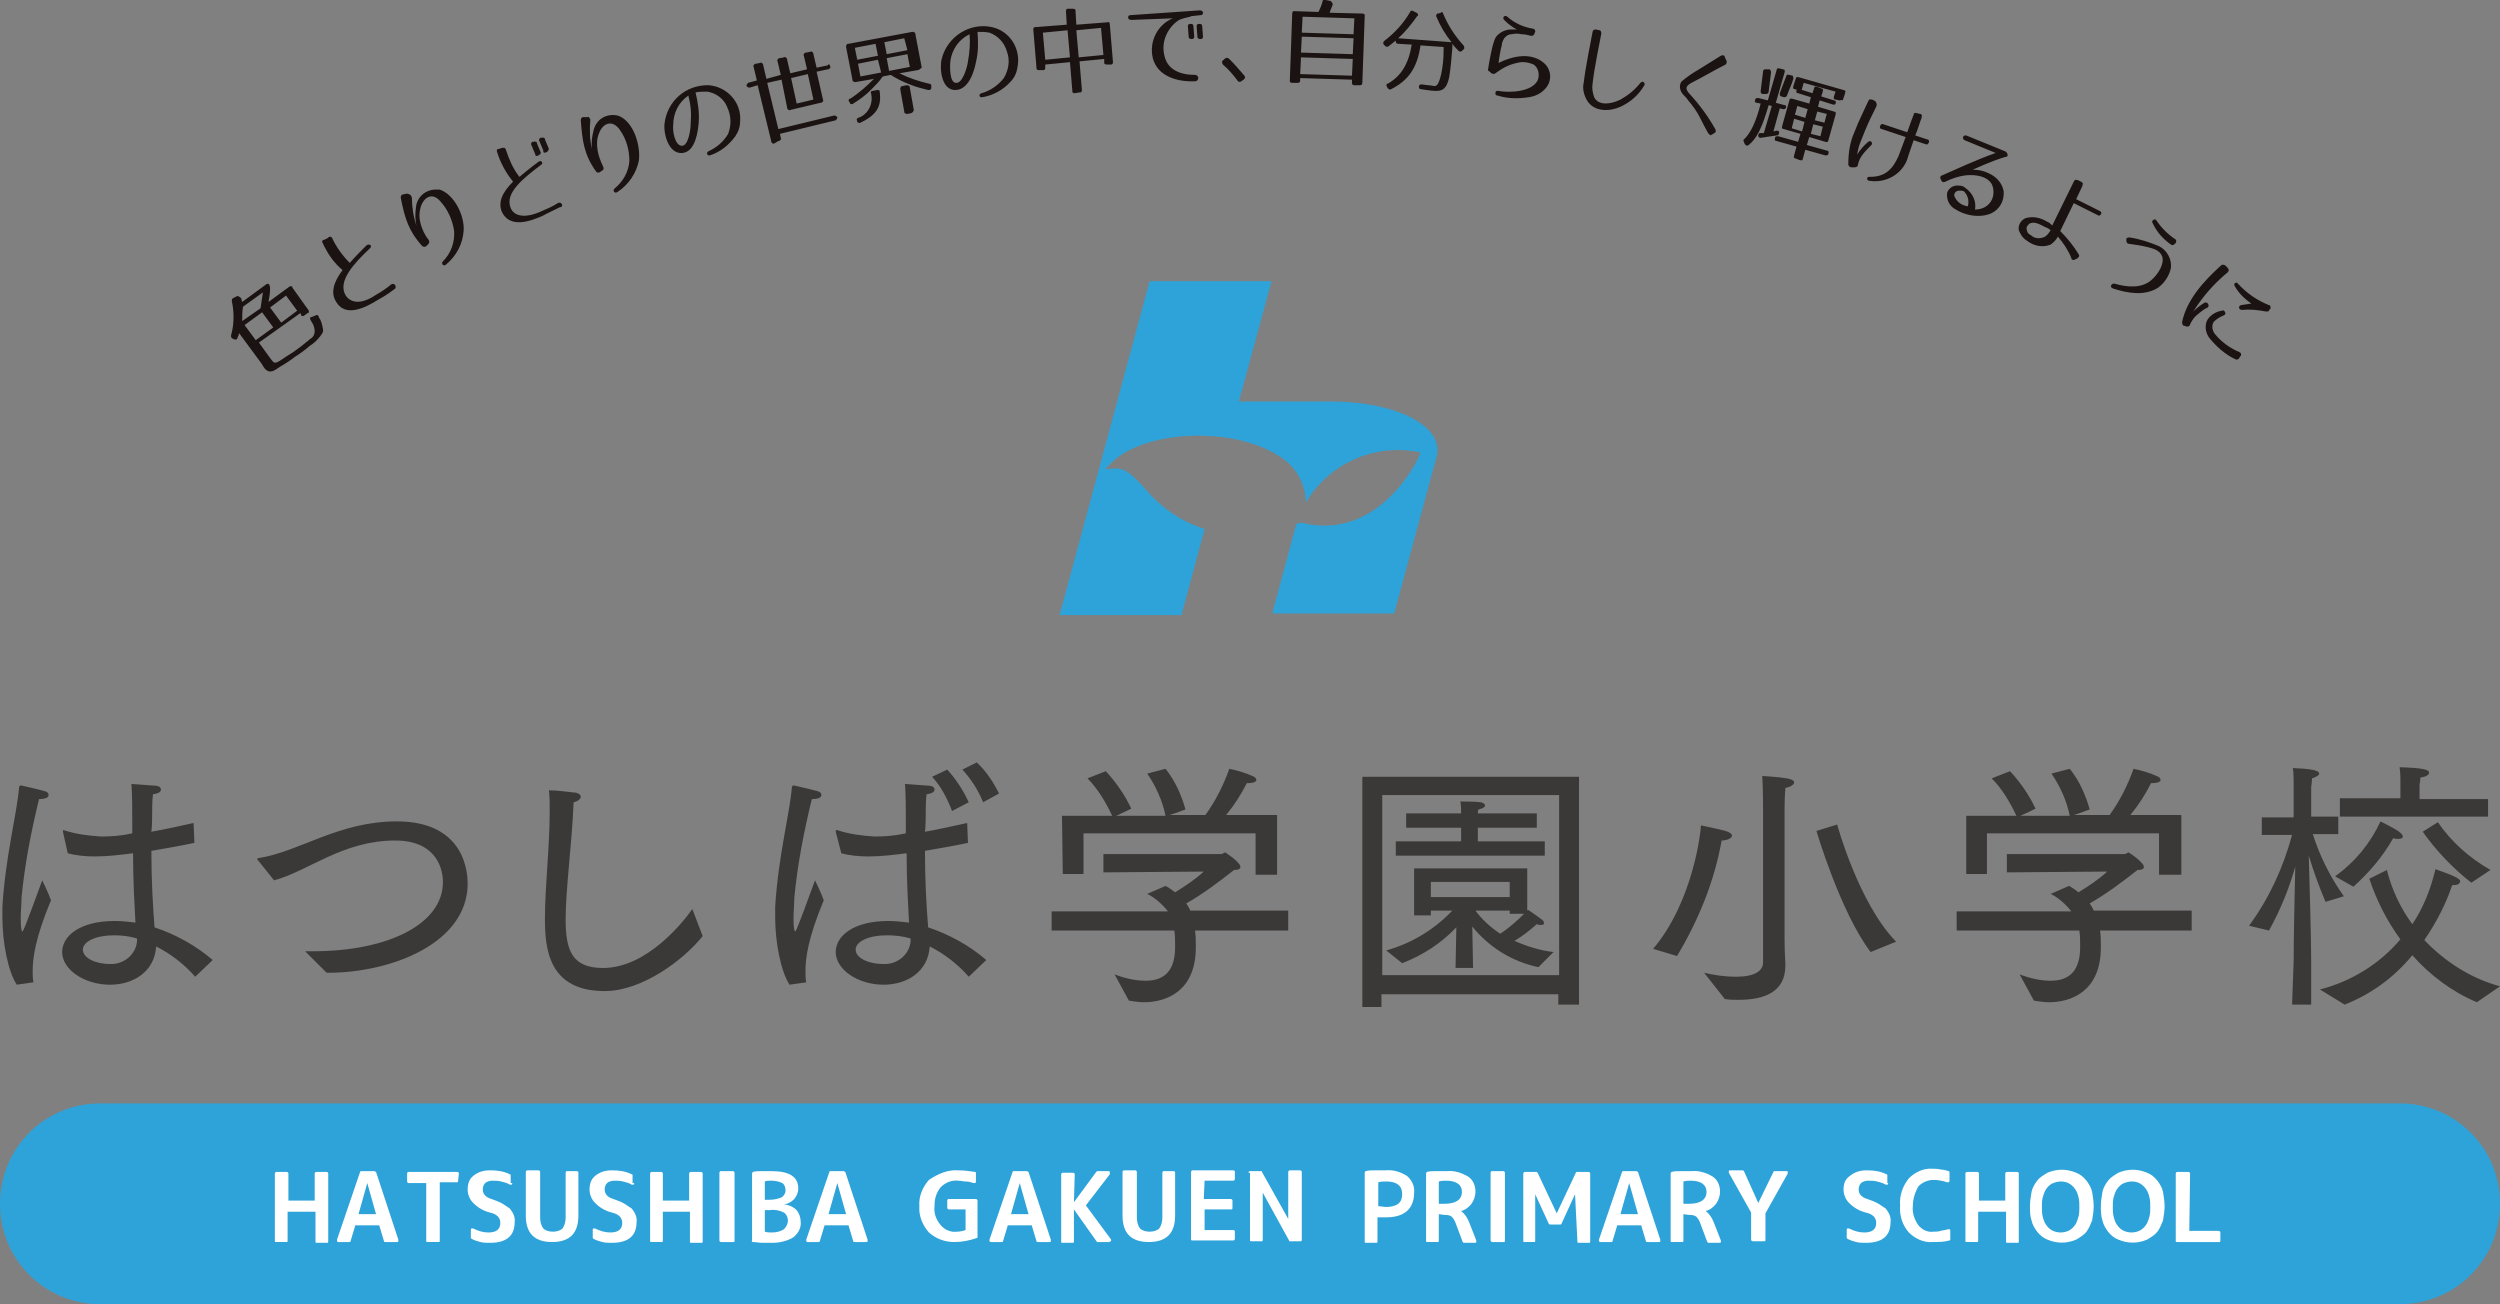 <?xml version="1.0" encoding="utf-8"?>
<!-- Generator: Adobe Illustrator 26.0.3, SVG Export Plug-In . SVG Version: 6.00 Build 0)  -->
<svg version="1.1" id="レイヤー_1" xmlns="http://www.w3.org/2000/svg" xmlns:xlink="http://www.w3.org/1999/xlink" x="0px"
	 y="0px" viewBox="0 0 313.8 163.7" style="enable-background:new 0 0 313.8 163.7;" xml:space="preserve">
<rect x="0" y="0" width="313.8" height="163.7" fill="#808080" stroke="none"/>
<style type="text/css">
	.st0{fill:#2DA3DA;}
	.st1{fill:#FFFFFF;}
	.st2{fill:#3B3938;}
	.st3{fill:#1A1311;}
</style>
<path id="長方形_5" class="st0" d="M12.6,138.5h288.6c7,0,12.6,5.6,12.6,12.6l0,0c0,7-5.6,12.6-12.6,12.6H12.6
	c-7,0-12.6-5.6-12.6-12.6l0,0C0,144.1,5.6,138.5,12.6,138.5z"/>
<path id="グループ_6" class="st1" d="M36.1,151.9v3.8c0,0.1,0,0.2-0.1,0.2c0,0,0,0,0,0h-1.3c-0.1,0-0.2,0-0.2-0.1c0,0,0,0,0,0
	v-8.5c0-0.1,0.1-0.2,0.2-0.2h1.3c0.1,0,0.2,0.1,0.2,0.2v3.4h3.3v-3.4c0-0.1,0.1-0.2,0.2-0.2h1.3c0.1,0,0.2,0.1,0.2,0.2v8.5
	c0,0.1,0,0.2-0.1,0.2c0,0,0,0,0,0h-1.3c-0.1,0-0.2,0-0.2-0.1c0,0,0,0,0,0v-3.8H36.1z M45.2,147.1c0-0.1,0.1-0.1,0.2-0.1h1.6
	c0.1,0,0.1,0.1,0.2,0.1l2.8,8.5c0,0.1,0,0.1,0,0.2c0,0.1-0.1,0.1-0.2,0.1h-1.4c-0.1,0-0.2,0-0.2-0.1l-0.6-2h-3l-0.6,2
	c0,0.1-0.1,0.1-0.2,0.1h-1.3c-0.1,0-0.1,0-0.2-0.1c0-0.1,0-0.1,0-0.2L45.2,147.1z M47.2,152.4l-1.1-3.9h0l-1.1,3.9L47.2,152.4z
	 M57.5,148.2c0,0.1,0,0.2-0.1,0.2c0,0,0,0,0,0h-2.2v7.3c0,0.1,0,0.2-0.1,0.2c0,0,0,0,0,0h-1.4c-0.1,0-0.2,0-0.2-0.1c0,0,0,0,0,0
	v-7.3h-2.2c-0.1,0-0.2-0.1-0.2-0.2v-1c0-0.1,0.1-0.2,0.1-0.2c0,0,0,0,0,0h6.2c0.1,0,0.2,0.1,0.2,0.2L57.5,148.2z M64.3,148.5
	c0,0.1,0,0.2-0.1,0.2c-0.1,0-0.2,0-0.2,0c-0.3-0.2-0.7-0.3-1.1-0.4c-0.4-0.1-0.7-0.1-1.1-0.1c-0.3,0-0.7,0.1-0.9,0.3
	c-0.2,0.2-0.3,0.5-0.3,0.8c0,0.6,0.4,1,1.1,1.2c0.5,0.2,0.9,0.3,1.4,0.6c0.3,0.2,0.6,0.4,0.9,0.6c0.4,0.5,0.7,1.1,0.6,1.7
	c0,1.7-1,2.6-3.1,2.6c-0.4,0-0.8,0-1.2-0.1c-0.4-0.1-0.7-0.2-1.1-0.4l0,0c0,0-0.1-0.1-0.1-0.1v-1c0-0.1,0-0.2,0.1-0.2
	c0.1,0,0.2,0,0.2,0c0.6,0.3,1.2,0.5,1.9,0.5c1,0,1.5-0.4,1.5-1.2c0-0.3-0.1-0.6-0.3-0.8c-0.3-0.3-0.6-0.4-1-0.5
	c-0.8-0.2-1.5-0.6-2.1-1.2c-0.4-0.4-0.7-1-0.7-1.7c0-0.7,0.2-1.3,0.7-1.7c0.6-0.5,1.3-0.7,2.1-0.7c0.9,0,1.7,0.1,2.5,0.5
	c0.1,0,0.1,0.1,0.1,0.1V148.5z M67.8,152.8c0,0.5,0.1,1,0.4,1.4c0.3,0.3,0.8,0.4,1.2,0.4c0.4,0,0.9-0.1,1.2-0.4
	c0.3-0.4,0.4-0.9,0.4-1.4v-5.6c0-0.1,0.1-0.2,0.1-0.2c0,0,0,0,0,0h1.3c0.1,0,0.2,0.1,0.2,0.1c0,0,0,0,0,0v5.5c0,2.2-1.1,3.3-3.3,3.3
	c-2.2,0-3.3-1.1-3.3-3.3v-5.5c0-0.1,0.1-0.2,0.2-0.2h1.4c0.1,0,0.2,0.1,0.2,0.2L67.8,152.8z M79.6,148.5c0,0.1,0,0.2-0.1,0.2
	c-0.1,0-0.2,0-0.2,0c-0.3-0.2-0.7-0.3-1.1-0.4c-0.4-0.1-0.7-0.1-1.1-0.1c-0.3,0-0.7,0.1-0.9,0.3c-0.2,0.2-0.3,0.5-0.3,0.8
	c0,0.6,0.4,1,1.1,1.2c0.5,0.2,0.9,0.3,1.4,0.6c0.3,0.2,0.6,0.4,0.9,0.6c0.4,0.5,0.7,1.1,0.6,1.7c0,1.7-1,2.6-3.1,2.6
	c-0.4,0-0.8,0-1.2-0.1c-0.4-0.1-0.7-0.2-1.1-0.4l0,0c0,0-0.1-0.1-0.1-0.1v-1c0-0.1,0-0.2,0.1-0.2c0.1,0,0.2,0,0.2,0
	c0.6,0.3,1.2,0.5,1.9,0.5c1,0,1.5-0.4,1.5-1.2c0-0.3-0.1-0.6-0.3-0.8c-0.3-0.3-0.6-0.4-1-0.5c-0.8-0.2-1.5-0.6-2.1-1.2
	c-0.4-0.4-0.7-1-0.7-1.7c0-0.7,0.2-1.3,0.7-1.7c0.6-0.5,1.3-0.7,2.1-0.7c0.9,0,1.7,0.1,2.5,0.5c0.1,0,0.1,0.1,0.1,0.1V148.5z
	 M83.2,151.9v3.8c0,0.1,0,0.2-0.1,0.2c0,0,0,0,0,0h-1.3c-0.1,0-0.2,0-0.2-0.1c0,0,0,0,0,0v-8.5c0-0.1,0.1-0.2,0.2-0.2H83
	c0.1,0,0.2,0.1,0.2,0.2v3.4h3.3v-3.4c0-0.1,0.1-0.2,0.2-0.2H88c0.1,0,0.2,0.1,0.2,0.2v8.5c0,0.1,0,0.2-0.1,0.2c0,0,0,0,0,0h-1.3
	c-0.1,0-0.2,0-0.2-0.1c0,0,0,0,0,0v-3.8H83.2z M90.3,147.2c0-0.1,0.1-0.2,0.1-0.2c0,0,0,0,0,0H92c0.1,0,0.2,0.1,0.2,0.2v8.5
	c0,0.1,0,0.2-0.1,0.2c0,0,0,0-0.1,0h-1.5c-0.1,0-0.2-0.1-0.2-0.2L90.3,147.2z M100.5,153.3c0.1,0.8-0.3,1.5-0.9,2
	c-0.8,0.5-1.8,0.7-2.7,0.7c-0.4,0-0.8,0-1.2,0c-0.4,0-0.8-0.1-1.2-0.1c-0.1,0-0.2-0.1-0.1-0.2c0,0,0,0,0,0v-8.4
	c0-0.1,0.1-0.2,0.1-0.2c0,0,0,0,0,0c0.4-0.1,0.7-0.1,1.1-0.1c0.4,0,0.8,0,1.2,0c2.3,0,3.4,0.7,3.4,2.2c0,0.5-0.2,0.9-0.5,1.3
	c-0.4,0.4-0.8,0.6-1.3,0.7v0c0.6,0,1.2,0.3,1.6,0.7C100.3,152.3,100.5,152.8,100.5,153.3 M96.5,150.6c0.6,0,1.1-0.1,1.6-0.3
	c0.3-0.2,0.5-0.5,0.5-0.9c0-0.3-0.1-0.7-0.4-0.9c-0.4-0.2-0.9-0.3-1.4-0.3c-0.3,0-0.6,0-0.8,0.1v2.3H96.5z M96,154.6
	c0.3,0.1,0.6,0.1,0.9,0.1c0.5,0,1-0.1,1.5-0.4c0.3-0.3,0.5-0.7,0.5-1.1c0-0.4-0.2-0.8-0.5-1c-0.6-0.3-1.2-0.4-1.8-0.3H96L96,154.6z
	 M104.1,147.1c0-0.1,0.1-0.1,0.2-0.1h1.6c0.1,0,0.1,0.1,0.2,0.1l2.8,8.5c0,0.1,0,0.1,0,0.2c0,0.1-0.1,0.1-0.2,0.1h-1.4
	c-0.1,0-0.2,0-0.2-0.1l-0.6-2h-3l-0.6,2c0,0.1-0.1,0.1-0.2,0.1h-1.3c-0.1,0-0.1,0-0.2-0.1c0-0.1,0-0.1,0-0.2L104.1,147.1z
	 M106.2,152.4l-1.1-3.9h0l-1.1,3.9L106.2,152.4z M120.3,146.9c0.7,0,1.4,0.1,2.1,0.2c0.1,0,0.1,0.1,0.1,0.2v1c0,0.1,0,0.1-0.1,0.2
	c-0.1,0-0.1,0-0.2,0c-0.3-0.1-0.6-0.2-1-0.2c-0.3,0-0.6-0.1-0.9-0.1c-0.8-0.1-1.6,0.2-2.2,0.8c-0.6,0.7-0.8,1.5-0.8,2.4
	c-0.1,0.9,0.2,1.7,0.8,2.4c0.5,0.6,1.3,0.9,2,0.8c0.4,0,0.8-0.1,1.1-0.2v-2.6h-2.1c-0.1,0-0.2-0.1-0.2-0.2v-0.9
	c0-0.1,0.1-0.2,0.1-0.2c0,0,0,0,0,0h3.5c0.1,0,0.2,0.1,0.2,0.2v4.6c0,0.1,0,0.1-0.1,0.1c-0.9,0.3-1.8,0.5-2.8,0.5
	c-1.2,0-2.3-0.4-3.2-1.2c-0.8-0.9-1.3-2.1-1.2-3.3c-0.1-1.2,0.4-2.4,1.2-3.3C117.8,147.3,119,146.8,120.3,146.9 M127.1,147.1
	c0-0.1,0.1-0.1,0.2-0.1h1.6c0.1,0,0.1,0.1,0.2,0.1l2.8,8.5c0,0.1,0,0.1,0,0.2c0,0.1-0.1,0.1-0.2,0.1h-1.4c-0.1,0-0.2,0-0.2-0.1
	l-0.6-2h-3l-0.6,2c0,0.1-0.1,0.1-0.2,0.1h-1.3c-0.1,0-0.1,0-0.2-0.1c0-0.1,0-0.1,0-0.2L127.1,147.1z M129.1,152.4l-1.1-3.9h0
	l-1.1,3.9L129.1,152.4z M134.8,150.9L134.8,150.9l2.8-3.8c0,0,0.1-0.1,0.1-0.1h1.4c0.1,0,0.2,0,0.2,0.1c0,0.1,0,0.2,0,0.3l-3,3.9
	l3.1,4.2c0.1,0.1,0.1,0.3,0,0.3c0,0-0.1,0.1-0.2,0.1h-1.4c0,0,0,0-0.1,0c0,0,0,0,0,0l0,0l-2.9-4.1h0v4c0,0.1,0,0.2-0.1,0.2
	c0,0,0,0,0,0h-1.3c-0.1,0-0.2,0-0.2-0.1c0,0,0,0,0,0v-8.5c0-0.1,0.1-0.2,0.2-0.2h1.3c0.1,0,0.2,0.1,0.2,0.2L134.8,150.9z
	 M142.7,152.8c0,0.5,0.1,1,0.4,1.4c0.3,0.3,0.8,0.4,1.2,0.4c0.4,0,0.9-0.1,1.2-0.4c0.3-0.4,0.4-0.9,0.4-1.4v-5.6
	c0-0.1,0.1-0.2,0.1-0.2c0,0,0,0,0,0h1.3c0.1,0,0.2,0.1,0.2,0.1c0,0,0,0,0,0v5.5c0,2.2-1.1,3.3-3.3,3.3c-2.2,0-3.3-1.1-3.3-3.3v-5.5
	c0-0.1,0.1-0.2,0.2-0.2h1.4c0.1,0,0.2,0.1,0.2,0.2L142.7,152.8z M151.1,150.5h3.4c0.1,0,0.2,0.1,0.2,0.2v0.9c0,0.1,0,0.2-0.1,0.2
	c0,0,0,0,0,0h-3.4v2.6h3.6c0.1,0,0.2,0.1,0.2,0.1c0,0,0,0,0,0v1c0,0.1-0.1,0.2-0.2,0.2h-5.1c-0.1,0-0.2,0-0.2-0.1c0,0,0,0,0,0v-8.5
	c0-0.1,0.1-0.2,0.2-0.2h5.1c0.1,0,0.2,0.1,0.2,0.1c0,0,0,0,0,0v1c0,0.1-0.1,0.2-0.2,0.2h-3.6L151.1,150.5z M156.7,147.2
	c0-0.1,0.1-0.2,0.2-0.2h1.4c0.1,0,0.1,0,0.1,0.1l3.3,5.9h0v-5.9c0-0.1,0.1-0.2,0.2-0.2h1.3c0.1,0,0.2,0.1,0.2,0.2v8.5
	c0,0.1,0,0.2-0.1,0.2c0,0,0,0,0,0h-1.4c-0.1,0-0.1,0-0.1-0.1l-3.3-6h0v5.9c0,0.1,0,0.2-0.1,0.2c0,0,0,0,0,0h-1.3
	c-0.1,0-0.2,0-0.2-0.1c0,0,0,0,0,0V147.2z M171.3,147.2c0-0.1,0.1-0.2,0.1-0.2c0,0,0,0,0,0c0.4-0.1,0.8-0.1,1.2-0.1
	c0.4,0,0.9,0,1.3,0c1-0.1,1.9,0.2,2.7,0.7c0.6,0.5,1,1.3,0.9,2.1c0,2-1.2,3.1-3.5,3.1c-0.2,0-0.4,0-0.6,0c-0.2,0-0.4,0-0.5,0v3
	c0,0.1,0,0.2-0.1,0.2c0,0,0,0,0,0h-1.3c-0.1,0-0.2,0-0.2-0.1c0,0,0,0,0,0L171.3,147.2z M173,151.4c0.3,0,0.7,0.1,1,0.1
	c0.5,0,1.1-0.1,1.5-0.4c0.4-0.3,0.5-0.8,0.5-1.2c0-1.1-0.7-1.6-2-1.6c-0.3,0-0.7,0-1,0.1L173,151.4z M180.6,152.4v3.3
	c0,0.1,0,0.2-0.1,0.2c0,0,0,0,0,0h-1.3c-0.1,0-0.2,0-0.2-0.1c0,0,0,0,0,0v-8.5c0-0.1,0.1-0.2,0.1-0.2c0,0,0,0,0,0
	c0.4-0.1,0.8-0.1,1.2-0.1c0.4,0,0.9,0,1.3,0c0.9-0.1,1.9,0.2,2.7,0.7c0.6,0.4,0.9,1.1,0.9,1.9c0,0.5-0.2,1.1-0.5,1.5
	c-0.3,0.4-0.8,0.8-1.3,0.9v0c0.5,0.4,0.8,0.9,1,1.4l0.9,2.3c0,0.1,0,0.1,0,0.2c0,0.1-0.1,0.1-0.2,0.1h-1.3c-0.1,0-0.1,0-0.2-0.1
	l-0.9-2.4c-0.1-0.3-0.3-0.6-0.5-0.8c-0.3-0.2-0.6-0.2-0.9-0.2L180.6,152.4z M180.6,151.1h0.7c1.4,0,2.2-0.5,2.2-1.5
	c0-0.9-0.7-1.4-2-1.4c-0.3,0-0.6,0-0.9,0.1L180.6,151.1z M187.1,147.2c0-0.1,0.1-0.2,0.1-0.2c0,0,0,0,0,0h1.5c0.1,0,0.2,0.1,0.2,0.2
	v8.5c0,0.1,0,0.2-0.1,0.2c0,0,0,0,0,0h-1.5c-0.1,0-0.2-0.1-0.2-0.2V147.2z M197.7,149.9l-1.7,3.7c0,0.1-0.1,0.1-0.2,0.1h-1.2
	c-0.1,0-0.1,0-0.2-0.1l-1.7-3.7h0v5.8c0,0.1,0,0.2-0.1,0.2c0,0,0,0,0,0h-1.2c-0.1,0-0.2,0-0.2-0.1c0,0,0,0,0,0v-8.5
	c0-0.1,0.1-0.2,0.2-0.2h1.4c0.1,0,0.1,0,0.2,0.1l2.4,5.1h0l2.4-5.1c0-0.1,0.1-0.1,0.2-0.1h1.4c0.1,0,0.2,0.1,0.2,0.2v8.5
	c0,0.1,0,0.2-0.1,0.2c0,0,0,0,0,0h-1.3c-0.1,0-0.2,0-0.2-0.1c0,0,0,0,0,0L197.7,149.9L197.7,149.9z M203.6,147.1
	c0-0.1,0.1-0.1,0.2-0.1h1.6c0.1,0,0.1,0.1,0.2,0.1l2.8,8.5c0,0.1,0,0.1,0,0.2c0,0.1-0.1,0.1-0.2,0.1h-1.4c-0.1,0-0.2,0-0.2-0.1
	l-0.6-2h-3l-0.6,2c0,0.1-0.1,0.1-0.2,0.1h-1.3c-0.1,0-0.1,0-0.2-0.1c0-0.1,0-0.1,0-0.2L203.6,147.1z M205.6,152.4l-1.1-3.9h0
	l-1.1,3.9H205.6z M211.3,152.4v3.3c0,0.1,0,0.2-0.1,0.2c0,0,0,0,0,0h-1.3c-0.1,0-0.2,0-0.2-0.1c0,0,0,0,0,0v-8.5
	c0-0.1,0.1-0.2,0.1-0.2c0,0,0,0,0,0c0.4-0.1,0.8-0.1,1.2-0.1c0.4,0,0.9,0,1.3,0c0.9-0.1,1.9,0.2,2.7,0.7c0.6,0.4,0.9,1.1,0.9,1.9
	c0,0.5-0.2,1.1-0.5,1.5c-0.3,0.4-0.8,0.8-1.3,0.9v0c0.5,0.4,0.8,0.9,1,1.4l0.9,2.3c0,0.1,0,0.1,0,0.2c0,0.1-0.1,0.1-0.2,0.1h-1.3
	c-0.1,0-0.1,0-0.2-0.1l-0.9-2.4c-0.1-0.3-0.3-0.6-0.5-0.8c-0.3-0.2-0.6-0.2-0.9-0.2L211.3,152.4z M211.3,151.1h0.7
	c1.4,0,2.2-0.5,2.2-1.5c0-0.9-0.7-1.4-2-1.4c-0.3,0-0.6,0-0.9,0.1L211.3,151.1z M220.7,151L220.7,151l1.9-3.9c0-0.1,0.1-0.1,0.2-0.1
	h1.4c0.1,0,0.2,0,0.2,0.1c0,0.1,0,0.2,0,0.2l-2.8,5v3.3c0,0.1,0,0.2-0.1,0.2c0,0,0,0,0,0H220c-0.1,0-0.2-0.1-0.2-0.2v-3.4l-2.8-5
	c0-0.1,0-0.2,0-0.2c0-0.1,0.1-0.1,0.2-0.1h1.5c0.1,0,0.1,0,0.2,0.1L220.7,151z M237,148.5c0,0.1,0,0.2-0.1,0.2c-0.1,0-0.2,0-0.2,0
	c-0.3-0.2-0.7-0.3-1.1-0.4c-0.4-0.1-0.7-0.1-1.1-0.1c-0.3,0-0.7,0.1-0.9,0.3c-0.2,0.2-0.3,0.5-0.3,0.8c0,0.6,0.4,1,1.1,1.2
	c0.5,0.2,0.9,0.3,1.4,0.6c0.3,0.2,0.6,0.4,0.9,0.6c0.4,0.5,0.7,1.1,0.6,1.7c0,1.7-1,2.6-3.1,2.6c-0.4,0-0.8,0-1.2-0.1
	c-0.4-0.1-0.7-0.2-1.1-0.4l0,0c0,0-0.1-0.1-0.1-0.1v-1c0-0.1,0-0.2,0.1-0.2c0.1,0,0.2,0,0.2,0c0.6,0.3,1.2,0.5,1.9,0.5
	c1,0,1.5-0.4,1.5-1.2c0-0.3-0.1-0.6-0.3-0.8c-0.3-0.3-0.6-0.4-1-0.5c-0.8-0.2-1.5-0.6-2.1-1.2c-0.4-0.4-0.7-1-0.7-1.7
	c0-0.7,0.2-1.3,0.8-1.7c0.6-0.5,1.3-0.7,2.1-0.7c0.9,0,1.7,0.1,2.5,0.5c0.1,0,0.1,0.1,0.1,0.1V148.5z M240.1,151.4
	c-0.1,0.8,0.2,1.7,0.7,2.4c0.5,0.6,1.2,0.9,1.9,0.8c0.3,0,0.6,0,0.9-0.1c0.3-0.1,0.6-0.1,0.9-0.2c0.1,0,0.1,0,0.2,0
	c0.1,0,0.1,0.1,0.1,0.2v1c0,0.1,0,0.2-0.1,0.2c-0.7,0.2-1.4,0.2-2.1,0.2c-1.1,0.1-2.2-0.4-3-1.2c-0.8-0.9-1.2-2.1-1.1-3.4
	c-0.1-1.2,0.3-2.4,1.1-3.4c0.8-0.8,1.9-1.3,3-1.2c0.3,0,0.7,0,1,0.1c0.3,0,0.7,0.1,1,0.2c0.1,0,0.1,0.1,0.1,0.2v1
	c0,0.1,0,0.1-0.1,0.2c-0.1,0-0.1,0-0.2,0c-0.6-0.2-1.2-0.3-1.7-0.3c-0.7,0-1.4,0.3-1.9,0.8C240.3,149.8,240.1,150.6,240.1,151.4
	 M248.3,151.9v3.8c0,0.1,0,0.2-0.1,0.2c0,0,0,0,0,0h-1.3c-0.1,0-0.2,0-0.2-0.1c0,0,0,0,0,0v-8.5c0-0.1,0.1-0.2,0.2-0.2h1.3
	c0.1,0,0.2,0.1,0.2,0.2v3.4h3.3v-3.4c0-0.1,0.1-0.2,0.2-0.2h1.3c0.1,0,0.2,0.1,0.2,0.2v8.5c0,0.1,0,0.2-0.1,0.2c0,0,0,0,0,0h-1.3
	c-0.1,0-0.2,0-0.2-0.1c0,0,0,0,0,0v-3.8H248.3z M262.8,151.4c0,0.6-0.1,1.2-0.2,1.8c-0.2,0.5-0.4,1-0.7,1.4c-0.3,0.4-0.8,0.7-1.3,1
	c-1.2,0.5-2.4,0.5-3.6,0c-0.5-0.2-0.9-0.5-1.3-1c-0.3-0.4-0.6-0.9-0.7-1.4c-0.2-0.6-0.2-1.2-0.2-1.8c0-0.6,0.1-1.2,0.2-1.8
	c0.1-0.5,0.4-1,0.7-1.4c0.3-0.4,0.8-0.7,1.3-1c1.2-0.5,2.4-0.5,3.6,0c0.5,0.2,0.9,0.5,1.3,1c0.3,0.4,0.6,0.9,0.7,1.4
	C262.7,150.2,262.8,150.8,262.8,151.4 M258.7,148.3c-0.4,0-0.8,0.1-1.2,0.3c-0.3,0.2-0.5,0.4-0.7,0.7c-0.2,0.3-0.3,0.7-0.4,1
	c-0.1,0.4-0.1,0.8-0.1,1.2c0,0.4,0,0.8,0.1,1.2c0.1,0.4,0.2,0.7,0.4,1c0.2,0.3,0.4,0.5,0.7,0.7c0.7,0.4,1.6,0.4,2.3,0
	c0.3-0.2,0.5-0.4,0.7-0.7c0.2-0.3,0.3-0.7,0.4-1c0.1-0.4,0.1-0.8,0.1-1.2c0-0.4,0-0.8-0.1-1.2c-0.1-0.4-0.2-0.7-0.4-1
	c-0.2-0.3-0.4-0.5-0.7-0.7C259.5,148.4,259.1,148.3,258.7,148.3 M271.7,151.4c0,0.6-0.1,1.2-0.2,1.8c-0.2,0.5-0.4,1-0.7,1.4
	c-0.3,0.4-0.8,0.7-1.3,1c-1.2,0.5-2.4,0.5-3.6,0c-0.5-0.2-0.9-0.5-1.3-1c-0.3-0.4-0.6-0.9-0.7-1.4c-0.2-0.6-0.2-1.2-0.2-1.8
	c0-0.6,0.1-1.2,0.2-1.8c0.1-0.5,0.4-1,0.7-1.4c0.3-0.4,0.8-0.7,1.3-1c1.2-0.5,2.4-0.5,3.6,0c0.5,0.2,0.9,0.5,1.3,1
	c0.3,0.4,0.6,0.9,0.7,1.4C271.6,150.2,271.7,150.8,271.7,151.4 M267.6,148.3c-0.4,0-0.8,0.1-1.2,0.3c-0.3,0.2-0.5,0.4-0.7,0.7
	c-0.2,0.3-0.3,0.7-0.4,1c-0.1,0.4-0.1,0.8-0.1,1.2c0,0.4,0,0.8,0.1,1.2c0.1,0.4,0.2,0.7,0.4,1c0.2,0.3,0.4,0.5,0.7,0.7
	c0.7,0.4,1.6,0.4,2.3,0c0.3-0.2,0.5-0.4,0.7-0.7c0.2-0.3,0.3-0.7,0.4-1c0.1-0.4,0.1-0.8,0.1-1.2c0-0.4,0-0.8-0.1-1.2
	c-0.1-0.4-0.2-0.7-0.4-1c-0.2-0.3-0.4-0.5-0.7-0.7C268.4,148.4,268,148.3,267.6,148.3 M274.8,154.5h3.7c0.1,0,0.2,0.1,0.2,0.2v1
	c0,0.1,0,0.2-0.1,0.2c0,0,0,0,0,0h-5.3c-0.1,0-0.2,0-0.2-0.1c0,0,0,0,0,0v-8.5c0-0.1,0.1-0.2,0.2-0.2h1.4c0.1,0,0.2,0.1,0.2,0.2
	L274.8,154.5z"/>
<path id="グループ_3" transform="translate(0 0)" class="st2" d="M2.1,123.6c-1.1-1.7-1.8-5.3-1.8-8.5c0-0.4,0-0.9,0-1.3
	c0.4-6.4,1.8-11.5,2.1-15c0-0.1,0.1-0.2,0.2-0.2h0.1c0,0,1.8,0.4,2.9,0.7c0.4,0.1,0.5,0.3,0.5,0.5c0,0.3-0.4,0.5-1.2,0.5
	c-1,4.1-1.8,8.2-2.2,12.4c0,0.8-0.1,1.7-0.1,2.6c0,1.1,0.1,1.6,0.2,1.6c0.1,0,0.2-0.1,2.5-6.4c0,0,0.7,1.4,1.1,2.5
	c-2,4.8-2.3,7.3-2.3,8.9c0,0.5,0,0.9,0.1,1.4L2.1,123.6z M7.9,104.4c0,0,0-0.1,0-0.1c0-0.1,0-0.1,0.1-0.1H8c1.5,0.5,3.1,0.7,4.7,0.8
	c1.3,0,2.6-0.1,3.9-0.4v-1.6c0-1.5,0-3-0.1-4.6l2.7,0.2c0.7,0,1,0.2,1,0.5s-0.3,0.5-1,0.6c-0.1,0.8-0.1,1.8-0.1,2.2
	c0,0.8,0,1.7-0.1,2.5c1.7-0.3,3.5-0.7,5.3-1.1l0.1,2.5c-1.9,0.4-3.7,0.7-5.4,1c0,3.8,0.2,7.1,0.4,9.6c2.7,0.9,5.2,2.3,7.3,4.1
	l-2.2,2.1c-1.4-1.6-3.1-2.9-4.9-3.8c-0.2,3.2-2.9,4.8-5.8,4.8c-3.2,0-6-1.9-6-4.1c0-2,2.2-3.9,6.6-3.9c0.9,0,1.7,0.1,2.6,0.2
	c-0.1-1.9-0.3-5.1-0.3-8.7c-1.6,0.2-3.2,0.4-4.8,0.4c-1.1,0-2.3-0.1-3.4-0.4L7.9,104.4z M14.3,117.4c-2.3,0-3.9,0.8-3.9,1.8
	c0,1,1.5,1.8,3.4,1.8c1.7,0.1,3.3-1.2,3.4-2.9c0-0.1,0-0.2,0-0.3C16.2,117.5,15.3,117.4,14.3,117.4 M32.4,108
	c-0.1,0-0.1-0.1-0.1-0.2c0-0.1,0.1-0.1,0.2-0.1c5.1-0.8,10-4.6,17.3-4.6c8.6,0,8.9,6.5,8.9,7.8c0,7.5-9.6,11.2-17.5,11.2H41
	c-1.2-1.2-2.7-2.7-2.7-2.7h1c9.4,0,16.3-3.4,16.3-8.7c0-1.2-0.5-5.2-6-5.2c-6.6,0-11,3.9-15.2,5L32.4,108z M88.2,117.5
	c-2.4,3-7.6,6.9-12.3,6.9c-7.1,0-7.5-5.4-7.5-9.1c0-4.1,0.6-8.9,0.6-13.6c0-0.8,0-1.6-0.1-2.5c1.1,0,2.3,0.2,3.4,0.3
	c0.4,0.1,0.6,0.3,0.6,0.5c0,0.3-0.4,0.6-0.9,0.7c-0.2,5.1-1,10.9-1,14.7c0,3.9,0.8,6.1,4.7,6.1c5.5,0,10.1-5.8,11.2-7.4L88.2,117.5z
	 M99.1,123.6c-1.1-1.7-1.8-5.3-1.8-8.5c0-0.4,0-0.9,0-1.3c0.4-6.4,1.8-11.5,2.1-15c0-0.1,0.1-0.2,0.2-0.2h0.1c0,0,1.8,0.4,2.9,0.7
	c0.4,0.1,0.5,0.3,0.5,0.5c0,0.3-0.4,0.5-1.2,0.5c-1,4.1-1.8,8.2-2.2,12.4c0,0.8-0.1,1.7-0.1,2.6c0,1.1,0.1,1.6,0.2,1.6
	c0.1,0,0.2-0.1,2.5-6.4c0,0,0.7,1.4,1.1,2.5c-2,4.8-2.3,7.3-2.3,8.9c0,0.5,0,0.9,0.1,1.4L99.1,123.6z M104.9,104.4c0,0,0-0.1,0-0.1
	c0-0.1,0-0.1,0.1-0.1h0.1c1.5,0.5,3.1,0.7,4.7,0.8c1.3,0,2.6-0.1,3.9-0.4v-1.6c0-1.5,0-3-0.1-4.6l2.7,0.2c0.7,0,1,0.2,1,0.5
	s-0.3,0.5-1,0.6c-0.1,0.8-0.1,1.8-0.1,2.2c0,0.8,0,1.7-0.1,2.5c1.7-0.3,3.5-0.7,5.3-1.1l0.1,2.5c-1.9,0.4-3.7,0.7-5.4,1
	c0,3.8,0.2,7.1,0.4,9.6c2.7,0.9,5.2,2.3,7.3,4.1l-2.2,2.1c-1.4-1.6-3.1-2.9-4.9-3.8c-0.2,3.2-2.9,4.8-5.8,4.8c-3.2,0-6-1.9-6-4.1
	c0-2,2.2-3.9,6.6-3.9c0.9,0,1.7,0.1,2.6,0.2c-0.1-1.9-0.3-5.1-0.3-8.7c-1.6,0.2-3.2,0.4-4.8,0.4c-1.1,0-2.3-0.1-3.4-0.4L104.9,104.4
	z M111.3,117.4c-2.3,0-3.9,0.8-3.9,1.8c0,1,1.5,1.8,3.5,1.8c1.7,0.1,3.3-1.2,3.4-2.9c0-0.1,0-0.2,0-0.3
	C113.3,117.5,112.3,117.4,111.3,117.4 M118.9,96.6c1.1,1.2,2,2.6,2.7,4.1l-2.1,1.1c-0.6-1.6-1.4-3.1-2.5-4.3L118.9,96.6z
	 M122.6,95.7c1.2,1.1,2.1,2.5,2.8,3.9l-2,1.1c-0.6-1.5-1.5-2.9-2.6-4.1L122.6,95.7z M132.1,114.4h14.5c-0.7-0.9-1.6-1.7-2.6-2.2
	l2.3-1c0.4,0.2,0.8,0.5,1.2,0.8c1.3-0.8,2.5-1.6,3.6-2.6l-12.6,0.1v-2.3h14.8c0.2,0,0.3-0.2,0.5-0.2c0.6,0.4,1.2,0.8,1.7,1.4
	c0.1,0.1,0.2,0.3,0.2,0.4c0,0.3-0.3,0.4-0.8,0.4c-1.9,1.5-3.9,3-6,4.2c0.2,0.3,0.4,0.6,0.5,0.9h12.3l0,2.5H150
	c0.1,0.7,0.1,1.3,0.1,2v0.1c0,5.6-3.8,6.9-6.5,6.9c-0.6,0-1.3-0.1-1.9-0.2l-1.8-3.3c1.3,0.5,2.6,0.8,3.9,0.8c2,0,3.7-0.9,3.7-4.2
	v-0.1c0-0.7,0-1.4-0.1-2h-15.4V114.4z M133.3,102.4h6.3c-0.8-1.7-1.8-3.4-3.1-4.7l2.3-0.9c1.3,1.4,2.4,3,3.2,4.7
	c0,0-1.2,0.6-1.9,0.9h6.2c-0.4-1.9-1.2-3.7-2.3-5.3l2.3-0.6c1.2,1.5,2,3.3,2.5,5.1c0,0-1.3,0.5-2,0.7h4.5c1.3-1.8,2.3-3.8,3-5.8
	c1,0.2,2,0.5,2.9,0.9c0.3,0.1,0.5,0.3,0.5,0.5c0,0.2-0.3,0.4-1.1,0.4h-0.1c-0.7,1.4-1.6,2.8-2.6,4h6.4v7.5h-2.7v-5.2l-21.6,0v5.1
	h-2.6L133.3,102.4z M171,97.5h27.2v28.6h-2.6v-1.3h-22.2v1.6H171V97.5z M195.7,99.8h-22.2v22.6h22.2V99.8z M174,119.3
	c3.2-0.9,6-2.6,8.3-5h-2.7v0.6h-2.1V109h14.2v5.3l0.1-0.1c0,0,1.2,0.8,1.7,1.2c0.2,0.1,0.3,0.3,0.3,0.5c0,0.1-0.1,0.2-0.3,0.2
	c-0.2,0-0.4,0-0.6-0.1c-0.9,0.8-1.8,1.5-2.8,2.1c1.6,0.7,3.2,1.2,4.9,1.4l-1.9,1.9c-3.3-0.7-6.2-2.5-8.3-5.1l0.1,5.2h-2.2l0.1-5.1
	c-1.9,2-4.2,3.5-6.8,4.5L174,119.3z M175.3,105.6h8.1v-1.7h-6.9v-1.8h6.9c0-0.5,0-1-0.1-1.5c0,0,2,0,2.6,0.1
	c0.3,0.1,0.5,0.2,0.5,0.4c0,0.2-0.3,0.4-0.8,0.5c-0.1,0.1-0.1,0.3-0.1,0.5h7.4v1.8h-7.4v1.7h8.4v1.8h-18.7V105.6z M189.5,110.7h-9.9
	v1.9h9.9V110.7z M189.5,114.3h-4.3c0.8,1.1,1.9,2.1,3.1,2.9c1.1-0.7,2.1-1.6,3-2.5h-1.8V114.3z M207.5,119.1c5-5.9,6-14.7,6-15.5
	c0,0,2.4,0.5,3.1,0.7c0.6,0.2,0.8,0.4,0.8,0.6c0,0.3-0.6,0.6-1.3,0.6c-0.9,5.1-2.9,10-5.6,14.5L207.5,119.1z M213.9,122.1
	c1.3,0.3,2.6,0.5,4,0.5c2.3,0,3.4-0.7,3.4-1.8l0-19.5c0,0,0-2.2-0.1-3.9c0,0,1.9,0.1,3.1,0.3c0.6,0.1,0.9,0.3,0.9,0.5
	c0,0.3-0.5,0.6-1.1,0.7c-0.1,1.2-0.1,2.6-0.1,2.6v16.4c0,1.6,0.1,2.8,0.1,3.1v0.2c0,3.3-2.6,4.3-5.9,4.3c-0.6,0-1.1,0-1.7-0.1
	L213.9,122.1z M234.8,119.5c-3.8-5-6.8-15.2-6.8-15.2l2.6-0.8c0,0,2.7,9.9,7.4,14.7L234.8,119.5z M245.5,114.4H260
	c-0.7-0.9-1.6-1.7-2.6-2.2l2.3-1c0.4,0.2,0.8,0.5,1.2,0.8c1.3-0.8,2.5-1.6,3.6-2.6l-12.6,0.1v-2.3h14.8c0.2,0,0.3-0.2,0.5-0.2
	c0.6,0.4,1.2,0.8,1.7,1.4c0.1,0.1,0.2,0.3,0.2,0.4c0,0.3-0.3,0.4-0.8,0.4c-1.9,1.5-3.9,3-6,4.2c0.2,0.3,0.4,0.6,0.5,0.9h12.3l0,2.5
	h-11.5c0.1,0.7,0.1,1.3,0.1,2v0.1c0,5.6-3.8,6.9-6.5,6.9c-0.6,0-1.3-0.1-1.9-0.2l-1.8-3.3c1.3,0.5,2.6,0.8,3.9,0.8
	c2,0,3.7-0.9,3.7-4.2v-0.1c0-0.7,0-1.4-0.1-2h-15.4V114.4z M246.8,102.4h6.3c-0.8-1.7-1.8-3.4-3.1-4.7l2.3-0.9
	c1.3,1.4,2.4,3,3.2,4.7c0,0-1.2,0.6-1.9,0.9h6.2c-0.4-1.9-1.2-3.7-2.3-5.3l2.3-0.6c1.2,1.5,2,3.3,2.5,5.1c0,0-1.3,0.5-2,0.7h4.5
	c1.3-1.8,2.3-3.8,3-5.8c1,0.2,2,0.5,2.9,0.9c0.3,0.1,0.5,0.3,0.5,0.5c0,0.2-0.3,0.4-1.1,0.4h-0.1c-0.7,1.4-1.6,2.8-2.6,4h6.4v7.5
	H271v-5.2l-21.6,0v5.1h-2.6V102.4z M287.9,120.6c0-2.2,0.1-8.3,0.2-11.8c-0.8,2.8-1.9,5.5-3.3,8l-2.5-0.6c2.5-3.4,4.3-7.3,5.4-11.4
	h-3.8v-2.2h4v-4.1c0-0.7,0-1.4-0.1-2.1c2.3,0.1,3.3,0.3,3.3,0.7c0,0.2-0.3,0.4-0.9,0.6c0,0.4-0.1,1.1-0.1,1.1v3.7h3.4v2.2h-3.2
	c0.9,2.8,2.2,5.4,3.9,7.8l-2.3,0.7c-0.8-1.9-1.5-3.8-2.1-5.8c0.1,4,0.3,10.3,0.3,13.3v5.4h-2.4L287.9,120.6z M291.2,124.2
	c3.9-1,7.5-3.2,10.1-6.3c-1.7-2.3-3-4.9-3.9-7.6l2.2-1.1c0.6,2.4,1.7,4.8,3.2,6.8c1.4-2.1,2.3-4.4,2.9-6.9c2.3,0.8,3.1,1.2,3.1,1.5
	c0,0.3-0.3,0.5-0.8,0.5h-0.2c-0.8,2.4-2,4.7-3.5,6.9c2.6,2.7,5.8,4.8,9.5,5.8l-2.9,2c-3.1-1.3-5.9-3.4-8.1-5.9
	c-2.3,2.8-5.2,4.9-8.5,6.2L291.2,124.2z M293.1,110c2.5-1.8,4.4-4.1,5.7-6.9c0,0,1.6,0.8,2.2,1.2c0.4,0.3,0.6,0.5,0.6,0.7
	c0,0.2-0.2,0.3-0.6,0.3c-0.2,0-0.4,0-0.6-0.1c-1.3,2.3-3,4.3-5,6.1L293.1,110z M293.8,100.2h7.5v-2.3c0,0,0-0.9-0.1-1.6
	c3,0.1,3.7,0.3,3.7,0.7c0,0.2-0.3,0.5-1.1,0.6c0,0.4-0.1,0.9-0.1,0.9v1.8h8.6v2.2h-18.6V100.2z M306,103.2c1.7,2.5,4,4.5,6.6,6
	l-2.4,1.6c-2.3-1.8-4.4-4-6.1-6.4L306,103.2z"/>
<path id="パス_1" class="st0" d="M167.1,50.4c-0.1,0-0.1,0-0.2,0v0h-11.4l4.1-15.1h-15.3l-11.3,41.9h15.3l2.9-10.8
	c-2.9-0.9-5.5-2.7-7.5-5.1c-1.4-1.5-2.4-2.6-3.8-2.5l-1.2,0.1l0.8-0.8c4.1-4.1,15-4.6,20.8-1c2.2,1.2,3.6,3.5,3.6,6
	c2.8-4.8,8.4-7.4,13.9-6.4l0.5,0.1l-0.2,0.5c0,0.1-4.9,10.8-14.8,8.3c-0.2,0.1-0.4,0.1-0.6,0.2L159.7,77H175l5.3-19.6l0.1-0.3
	c0-0.1,0-0.1,0-0.2C180.9,53.3,175,50.4,167.1,50.4"/>
<path id="グループ_8" transform="translate(0 0)" class="st3" d="M30.3,37.5c0,0.1,0,0.2,0.1,0.4l3-2.2c0.1-0.1,0.3-0.1,0.4,0
	c0,0,0,0,0,0.1l0,0c0.1,0.1,0.1,0.3,0.1,0.4c0,0.6-0.1,1.2-0.2,1.7l2.6-1.9c0.1-0.1,0.3-0.1,0.4,0c0,0,0,0,0,0.1l2,2.8
	c0.1,0.1,0.1,0.3,0,0.4c0,0,0,0-0.1,0l-0.4,0.3c-0.1,0.1-0.3,0.1-0.4,0c0,0,0,0,0-0.1l-0.1-0.2l-5.2,3.7l1.3,1.8
	c0.6,0.8,0.6,0.9,1.3,0.5c0.6-0.4,1.2-0.8,1.7-1.1c0.4-0.3,1-0.7,1.7-1.3c0.2-0.1,0.3-0.3,0.5-0.4c0.5-0.3,0.6-0.9,0.4-1.5
	c0-0.1-0.2-0.5-0.4-0.8c-0.1-0.1-0.1-0.3,0-0.4c0,0,0,0,0.1,0l0.5-0.2c0.1-0.1,0.3-0.1,0.4,0.1c0,0,0,0,0,0.1
	c0.3,0.4,0.4,0.8,0.5,1.3c0.1,0.4,0.1,0.6-0.3,1.1c-0.4,0.5-0.8,0.9-1.3,1.2c-0.7,0.6-1.4,1.1-1.9,1.4c-0.5,0.4-1.1,0.8-1.8,1.2
	c-0.5,0.3-1.1,0.9-1.7,0.5c-0.3-0.2-0.4-0.4-0.7-0.9l-2.8-3.8c0,0.2-0.1,0.4-0.2,0.6c0,0.1-0.1,0.3-0.3,0.2c0,0-0.1,0-0.1,0
	l-0.2-0.1c-0.2-0.1-0.2-0.2-0.2-0.4c0.4-1.4,0.4-2.9,0.1-4.3c0-0.2,0-0.3,0.2-0.4l0.4-0.2c0.1-0.1,0.3,0,0.4,0.1
	C30.2,37.4,30.3,37.4,30.3,37.5 M30.4,40.3l2.3-1.6c0.1-0.7,0.2-1.3,0.3-2l-2.5,1.8C30.4,39.1,30.4,39.7,30.4,40.3 M32.9,39.2
	l-2.2,1.6l1.4,1.9l2.2-1.6L32.9,39.2z M35.9,37.1l-2,1.5l1.4,1.9l2-1.5L35.9,37.1z M41.7,29.9c0.5,1.1,1.3,2.2,2.2,3.1
	c0.7-0.8,1.4-1.5,2.1-2.2c0.4-0.3,0.8,0.1,0.4,0.4c-1.9,1.8-4.1,4.1-3,5.9c0.6,0.9,1.9,1.2,3.8-0.1c0.7-0.4,1.3-0.8,1.9-1.3
	c0.1-0.1,0.4-0.1,0.5,0.1c0.1,0.1,0.1,0.4-0.1,0.5c-0.9,0.7-1.8,1.2-2,1.3c-1.6,1-4.1,2.3-5.3,0.3c-0.7-1.1-0.4-2.4,0.8-4
	c-1.1-0.9-1.9-2.1-2.5-3.4c-0.1-0.1-0.1-0.3,0.1-0.4c0,0,0,0,0.1,0l0.4-0.2C41.4,29.6,41.6,29.7,41.7,29.9
	C41.7,29.8,41.7,29.9,41.7,29.9 M51.7,24.8c0,1.2,0.2,2.5,0.6,3.6c-0.2-0.7-0.2-1.5-0.1-2.3c0.1-1.4,1.3-2.4,2.7-2.3
	c0.1,0,0.2,0,0.3,0c1.8,0.6,3.1,3.2,3,5.1c-0.1,1.7-0.9,3.2-2.2,4.3c-0.3,0.3-0.7-0.1-0.4-0.4c1-1,1.5-2.4,1.4-3.8
	c-0.2-1.4-0.8-2.7-1.7-3.7c-1-1.2-2.1-0.6-2.5,0.7c-0.2,0.7-0.2,1.4,0,2.1c0.2,0.7,0.5,1.4,1,2c0.1,0.1,0.1,0.4,0,0.5c0,0,0,0,0,0
	l-0.3,0.3c-0.1,0.1-0.3,0.1-0.5,0c0,0,0,0,0,0c-1.7-1.9-2.2-3.5-2.7-6.1c0-0.2,0.1-0.4,0.3-0.4c0,0,0,0,0,0l0.5-0.1
	C51.5,24.4,51.6,24.5,51.7,24.8C51.7,24.7,51.7,24.8,51.7,24.8 M63.5,18.8c0.4,1.2,0.9,2.4,1.7,3.4c0.5-0.4,1.3-1.1,2.4-1.9
	c0.1-0.1,0.3-0.1,0.4,0c0,0,0,0,0,0c0.1,0.1,0.1,0.3-0.1,0.4c0,0,0,0,0,0c-2.1,1.6-4.6,3.5-3.8,5.4c0.4,1,1.7,1.4,3.9,0.4
	c0.7-0.3,1.4-0.6,2-1c0.2-0.1,0.4-0.1,0.5,0.1c0.1,0.1,0.1,0.3-0.1,0.4c0,0,0,0-0.1,0c-1,0.5-1.9,0.9-2,1c-1.7,0.8-4.3,1.7-5.3-0.4
	c-0.5-1.2,0-2.4,1.4-3.8c-0.9-1.1-1.6-2.4-2-3.7c-0.1-0.2,0-0.4,0.1-0.4c0,0,0.1,0,0.1,0l0.3-0.1C63.2,18.5,63.4,18.5,63.5,18.8
	C63.5,18.7,63.5,18.7,63.5,18.8 M67.6,19.5L67.6,19.5c-0.2,0.1-0.3,0.1-0.4,0c0,0,0-0.1,0-0.1l-0.5-1.2c-0.1-0.1,0-0.3,0.1-0.4
	c0,0,0.1,0,0.1,0l0.1,0c0.1-0.1,0.3,0,0.4,0.1c0,0,0,0,0,0.1l0.5,1.2C67.8,19.3,67.8,19.4,67.6,19.5C67.6,19.5,67.6,19.5,67.6,19.5
	 M68.6,19.1L68.6,19.1c-0.2,0.1-0.4,0.1-0.4-0.1c0,0,0,0,0-0.1l-0.5-1.2c-0.1-0.1,0-0.3,0.1-0.4c0,0,0,0,0.1,0l0.1,0
	c0.1-0.1,0.3,0,0.4,0.1c0,0,0,0.1,0,0.1l0.5,1.2C68.8,18.9,68.8,19,68.6,19.1C68.6,19.1,68.6,19.1,68.6,19.1 M74.1,15
	c-0.1,1.2-0.1,2.5,0.2,3.7c-0.1-0.8,0-1.5,0.2-2.3c0.3-1.4,1.6-2.2,3-1.9c0.1,0,0.2,0.1,0.3,0.1c1.7,0.8,2.6,3.5,2.4,5.5
	c-0.3,1.6-1.3,3.1-2.7,4c-0.1,0.1-0.3,0.1-0.4,0c-0.1-0.1-0.1-0.3,0-0.4c0,0,0,0,0,0c1.1-0.9,1.8-2.1,1.9-3.5c0-1.4-0.4-2.8-1.2-3.9
	c-0.9-1.3-2.1-0.9-2.6,0.4c-0.3,0.7-0.3,1.4-0.2,2.1c0.1,0.7,0.4,1.5,0.7,2.1c0.1,0.2,0.1,0.4-0.1,0.5c0,0,0,0,0,0l-0.3,0.2
	c-0.1,0.1-0.4,0.1-0.5-0.1c0,0,0,0,0,0c-1.5-2.1-1.7-3.8-1.9-6.4c0-0.2,0.1-0.4,0.3-0.4c0,0,0,0,0,0l0.5,0
	C73.9,14.6,74,14.8,74.1,15C74.1,15,74,15,74.1,15 M91.4,16.8c0.4-1.1,0.4-2.2-0.1-3.3c-0.4-1.1-1.4-1.8-2.5-2c-0.5,0-1,0-1.5,0.1
	c0.3,1.2,0.5,2.5,0.4,3.8c-0.1,1.1-0.4,3.6-2,3.8c-1.7,0.2-2.4-2.2-2.3-3.6c0.3-2.9,2.7-5,5.6-4.9c2.3,0.2,4.1,2.2,3.9,4.5
	c0,0.7-0.2,1.3-0.6,1.9c-0.8,1.1-1.9,2-3.2,2.4c-0.3,0.1-0.5-0.3-0.2-0.5C90,18.5,90.8,17.8,91.4,16.8 M85.6,18.3
	c0.8,0,1.1-2,1.1-2.9c0.1-1.2,0-2.3-0.3-3.4c-1.2,0.8-1.9,2.2-1.9,3.7C84.4,16.4,84.7,18.3,85.6,18.3 M104.2,8.3
	c0.1,0.1,0,0.3-0.2,0.4c0,0-0.1,0-0.1,0L102.5,9l0.8,3.5c0.1,0.1,0,0.3-0.2,0.4c0,0-0.1,0-0.1,0l-3.8,0.9c-0.1,0.1-0.3,0-0.4-0.2
	c0,0,0-0.1,0-0.1L98.1,10l-1.8,0.4l1.4,5.8l7-1.7c0.2,0,0.3,0.1,0.4,0.2c0,0.2-0.1,0.3-0.2,0.4l-7,1.7l0.1,0.5
	c0.1,0.1,0,0.3-0.2,0.4c0,0-0.1,0-0.1,0L97.2,18c-0.1,0.1-0.3,0-0.4-0.2c0,0,0-0.1,0-0.1l-1.7-7L94.1,11c-0.2,0-0.3-0.1-0.4-0.2
	c0-0.2,0.1-0.3,0.2-0.4l0,0l1.1-0.3l-0.4-1.7c-0.1-0.1,0-0.3,0.2-0.4c0,0,0.1,0,0.1,0l0.5-0.1c0.1-0.1,0.3,0,0.4,0.2
	c0,0,0,0.1,0,0.1l0.4,1.7L98,9.4l-0.4-1.7c-0.1-0.1,0-0.3,0.2-0.4c0,0,0.1,0,0.1,0l0.5-0.1c0.1-0.1,0.3,0,0.4,0.2c0,0,0,0.1,0,0.1
	l0.4,1.7l2.1-0.5l-0.4-1.7c-0.1-0.1,0-0.3,0.2-0.4c0,0,0.1,0,0.1,0l0.5-0.1c0.1-0.1,0.3,0,0.4,0.2c0,0,0,0,0,0.1l0.4,1.7l1.4-0.3
	C104,8,104.1,8,104.2,8.3C104.2,8.2,104.2,8.2,104.2,8.3 M101.4,9.3l-2.1,0.5L100,13l2.1-0.5L101.4,9.3z M115.2,8.8l-2.3,0.4
	c1.2,0.6,2.4,1,3.7,1.3c0.2,0,0.3,0.1,0.3,0.3c0,0,0,0,0,0.1l0,0.1c0,0.2-0.1,0.3-0.3,0.3c0,0,0,0-0.1,0c-0.8-0.2-1.6-0.4-2.3-0.7
	c-0.8-0.3-1.6-0.7-2.4-1.2l-1,0.2c-0.4,0.6-0.9,1.1-1.5,1.7c-0.7,0.7-1.4,1.2-2.2,1.7c-0.1,0.1-0.3,0.1-0.4,0c0,0,0,0,0-0.1
	l-0.1-0.1c-0.1-0.1-0.1-0.3,0-0.4c0,0,0,0,0.1,0c1.1-0.7,2.1-1.6,3-2.5l-2.3,0.4c-0.1,0-0.3,0-0.4-0.2c0,0,0-0.1,0-0.1l-0.8-4.1
	c0-0.1,0-0.3,0.2-0.4c0,0,0.1,0,0.1,0l8-1.5c0.1,0,0.3,0,0.4,0.2c0,0,0,0.1,0,0.1l0.8,4.2C115.5,8.6,115.4,8.8,115.2,8.8
	C115.2,8.8,115.2,8.8,115.2,8.8 M109.9,5.5l-2.6,0.5l0.3,1.5l2.6-0.5L109.9,5.5z M110.4,11.4c0.3,1.9-0.3,3-2.4,4
	c-0.1,0.1-0.3,0-0.4-0.1c0,0,0,0,0,0l0-0.1c-0.1-0.2-0.1-0.3,0.1-0.4c1.3-0.4,2-1.9,1.6-3.2c0,0,0,0,0,0c0-0.1,0.1-0.2,0.3-0.2
	l0.5-0.1C110.3,11.3,110.4,11.3,110.4,11.4 M110.2,7.5L107.7,8l0.3,1.6l2.6-0.5L110.2,7.5z M113.5,4.8L111,5.3l0.3,1.5l2.6-0.5
	L113.5,4.8z M113.9,6.8l-2.6,0.5l0.3,1.6l2.6-0.5L113.9,6.8z M114.4,14.2l-0.5,0.1c-0.1,0-0.3,0-0.4-0.2c0,0,0-0.1,0-0.1l-0.5-2.8
	c0-0.1,0-0.3,0.2-0.4c0,0,0.1,0,0.1,0l0.5-0.1c0.1,0,0.3,0,0.4,0.2c0,0,0,0.1,0,0.1l0.5,2.8C114.7,13.9,114.6,14.1,114.4,14.2
	C114.4,14.2,114.4,14.2,114.4,14.2 M126,9.8c0.6-1,0.8-2.2,0.4-3.3c-0.3-1.1-1.1-2-2.2-2.4c-0.5-0.1-1-0.1-1.5-0.1
	c0.1,1.3,0.1,2.6-0.2,3.8c-0.2,1.1-0.9,3.5-2.6,3.5c-1.7,0-2-2.6-1.7-3.9c0.7-2.8,3.5-4.6,6.3-4c2.3,0.5,3.7,2.8,3.2,5.1
	c-0.1,0.7-0.4,1.3-0.9,1.8c-0.9,1-2.2,1.7-3.5,1.9c-0.4,0.1-0.5-0.4-0.1-0.5C124.3,11.4,125.3,10.7,126,9.8 M120,10.4
	c0.8,0.1,1.4-1.9,1.5-2.7c0.2-1.1,0.3-2.3,0.2-3.4c-1.3,0.6-2.2,1.9-2.4,3.3C119.2,8.4,119.2,10.4,120,10.4 M139.3,3l0.4,4.8
	c0,0.2-0.1,0.3-0.2,0.3c0,0-0.1,0-0.1,0l-0.5,0c-0.2,0-0.3-0.1-0.3-0.2c0,0,0-0.1,0-0.1l0-0.4l-3.1,0.3l0.3,3.6
	c0,0.2-0.1,0.3-0.2,0.3c0,0-0.1,0-0.1,0l-0.6,0.1c-0.2,0-0.3-0.1-0.3-0.2c0,0,0-0.1,0-0.1l-0.3-3.6l-3.1,0.3l0,0.4
	c0,0.2-0.1,0.3-0.2,0.3c0,0-0.1,0-0.1,0l-0.5,0c-0.2,0-0.3-0.1-0.3-0.2c0,0,0-0.1,0-0.1l-0.4-4.8c0-0.2,0.1-0.3,0.2-0.3
	c0,0,0.1,0,0.1,0l3.9-0.3l-0.1-1.7c0-0.2,0.1-0.3,0.2-0.3c0,0,0.1,0,0.1,0l0.6,0c0.2,0,0.3,0.1,0.3,0.2c0,0,0,0.1,0,0.1l0.1,1.7
	l3.9-0.3C139.1,2.7,139.3,2.8,139.3,3C139.3,3,139.3,3,139.3,3 M134,3.8l-3.1,0.3l0.3,3.4l3.1-0.3L134,3.8z M138.2,3.5l-3.1,0.3
	l0.3,3.4l3.1-0.3L138.2,3.5z M149.4,2.1c-0.5,0.1-0.9,0.2-1.4,0.4c-1.4,0.9-2.2,2.6-1.9,4.2c0.3,2.1,2.1,2.7,3.9,2.7
	c0.2,0,0.3,0.1,0.4,0.3c0,0,0,0.1,0,0.1c0,0.2-0.1,0.3-0.3,0.4c0,0-0.1,0-0.1,0c-2.2,0.1-4.7-0.6-5.3-2.9c-0.5-2.1,0.6-4.2,2.5-5
	L142,2.5c-0.2,0-0.4-0.1-0.4-0.3c0-0.2,0.1-0.3,0.3-0.3l8.7-0.6c0.2,0,0.4,0.1,0.4,0.3c0,0.2-0.1,0.3-0.3,0.3L149.8,2
	C149.7,2,149.5,2,149.4,2.1 M149.6,4.9L149.6,4.9c-0.3,0-0.4-0.1-0.4-0.3l-0.1-1.3c0-0.2,0.1-0.3,0.3-0.3h0.1c0.2,0,0.3,0.1,0.3,0.3
	l0.1,1.3C149.9,4.8,149.8,4.9,149.6,4.9 M150.7,4.9L150.7,4.9c-0.3,0-0.4-0.1-0.4-0.3l-0.1-1.3c0-0.2,0.1-0.3,0.3-0.3h0.1
	c0.2,0,0.3,0.1,0.3,0.3l0.1,1.3C151,4.8,150.9,4.9,150.7,4.9 M154.3,7.4c0.7,0.7,1.3,1.4,1.9,2.1c0.1,0.1,0.1,0.3,0,0.4
	c0,0,0,0-0.1,0.1l-0.3,0.2c-0.1,0.1-0.3,0.1-0.4,0c0,0,0,0,0,0c-0.6-0.8-1.2-1.5-1.9-2.1c-0.1-0.1-0.1-0.3-0.1-0.4
	c0,0,0-0.1,0.1-0.1l0.2-0.2C153.9,7.2,154.1,7.2,154.3,7.4C154.3,7.3,154.3,7.3,154.3,7.4 M167.3,0.5c-0.1,0.4-0.3,0.7-0.4,1.1
	l4.1,0.1c0.2,0,0.3,0.1,0.3,0.2c0,0,0,0.1,0,0.1l-0.3,8.4c0,0.2-0.1,0.3-0.3,0.3c0,0-0.1,0-0.1,0l-0.6,0c-0.2,0-0.3-0.1-0.3-0.3
	c0,0,0-0.1,0-0.1l0-0.3l-6.5-0.2l0,0.3c0,0.2-0.1,0.3-0.3,0.3c0,0-0.1,0-0.1,0l-0.6,0c-0.2,0-0.3-0.1-0.3-0.2c0,0,0-0.1,0-0.1
	l0.3-8.4c0-0.2,0.1-0.3,0.2-0.3c0,0,0.1,0,0.1,0l3,0.1c0.2-0.4,0.4-0.9,0.5-1.3c0-0.2,0.2-0.3,0.4-0.2c0,0,0,0,0,0l0.5,0.1
	c0.1,0,0.3,0.1,0.3,0.3C167.3,0.4,167.3,0.4,167.3,0.5 M169.8,7.4l-6.5-0.2l-0.1,2.1l6.5,0.2L169.8,7.4z M169.9,4.8l-6.5-0.2l-0.1,2
	l6.5,0.2L169.9,4.8z M170,2.3l-6.5-0.2l-0.1,2l6.5,0.2L170,2.3z M181.1,1.6c0.6,1.5,1.5,2.9,2.6,4.1c0.1,0.1,0.1,0.3,0.1,0.4
	c0,0,0,0-0.1,0.1l-0.2,0.2c-0.1,0.1-0.3,0.1-0.4,0c0,0,0,0,0,0c-0.3-0.3-0.6-0.6-0.8-0.9l0,0.5c-0.1,1.2-0.2,2.5-0.4,3.7
	c-0.3,1.4-0.8,1.8-1.9,1.7c-0.3,0-0.9-0.1-1.6-0.2c-0.2,0-0.3-0.1-0.3-0.3c0,0,0,0,0,0v0c0-0.2,0.1-0.3,0.3-0.3c0,0,0.1,0,0.1,0
	c0.6,0.1,1.1,0.1,1.5,0.2c0.2,0,0.3,0,0.5-0.3c0.2-0.4,0.3-0.8,0.4-1.2c0.2-1,0.3-1.9,0.3-2.9l0-0.5l-2.9-0.2
	c-0.4,2.8-1.5,4.4-3.7,5.5c-0.1,0.1-0.3,0-0.4-0.1c0,0,0,0,0,0l-0.1-0.2c-0.1-0.1-0.1-0.3,0-0.4c0,0,0.1,0,0.1,0
	c1.6-0.9,2.6-2.4,3-4.9l-1.7-0.1c-0.2,0-0.3-0.1-0.3-0.3c0,0,0-0.1,0-0.1c-0.3,0.2-0.6,0.5-0.9,0.7c-0.1,0.1-0.3,0.1-0.4,0
	c0,0,0,0,0,0l-0.2-0.2c-0.1-0.1-0.1-0.3,0-0.4c0,0,0,0,0.1-0.1c1.3-1,2.4-2.2,3.2-3.6c0.1-0.2,0.2-0.2,0.4-0.1c0,0,0,0,0,0l0.4,0.2
	c0.1,0,0.2,0.2,0.2,0.3c0,0,0,0.1-0.1,0.1c-0.7,1-1.5,2-2.4,2.8l6.7,0.5c-0.8-1-1.4-2-1.9-3.2c-0.1-0.1,0-0.3,0.1-0.4
	c0,0,0.1,0,0.1,0l0.4-0.1C180.9,1.4,181,1.5,181.1,1.6C181.1,1.6,181.1,1.6,181.1,1.6 M192.2,4.5c-0.4-0.1-0.8-0.2-1.2-0.2
	c-0.4-0.1-0.9-0.1-1.3,0c-0.4,0-0.8,0.3-1,0.7c-0.1,0.2-0.2,0.4-0.2,0.7c-0.1,0.2-0.4,2-0.4,2.2c1.8-0.9,4.2-1.4,5.8,0.1
	c0.9,0.9,0.9,2.3,0,3.2c0,0-0.1,0.1-0.1,0.1c-0.5,0.5-1.2,0.8-1.9,0.9c-1.3,0.2-2.6,0.2-3.9-0.2c-0.2,0-0.3-0.1-0.3-0.3
	s0.1-0.3,0.3-0.3c0,0,0,0,0,0c1.6,0.3,4.3,0.1,5-1.3c0.3-0.7,0.1-1.6-0.5-2c-0.7-0.3-1.4-0.4-2.1-0.2c-1,0.2-1.9,0.7-2.7,1.3
	c-0.1,0.1-0.3,0.1-0.5,0L187,9c-0.2-0.1-0.3-0.2-0.2-0.4c0.1-0.8,0.5-2.7,0.6-3c0.1-0.3,0.2-0.7,0.4-1c0.5-0.6,1.2-0.9,1.9-0.9
	c0.2,0,0.4,0,0.7,0c-0.6-0.3-1.1-0.7-1.6-1.2c-0.3-0.3,0.1-0.7,0.4-0.4c0.9,0.8,2,1.3,3.2,1.5c0.2,0,0.3,0.2,0.3,0.3
	c0,0,0,0.1,0,0.1l-0.1,0.2C192.6,4.4,192.4,4.5,192.2,4.5C192.2,4.5,192.2,4.5,192.2,4.5 M201,4.2c-0.2,1.1-0.9,4.4-1.1,6.3
	c-0.1,0.6,0,1.1,0.2,1.7c0.6,1.2,2.3,0.8,3.3,0.3c0.9-0.5,1.8-1.2,2.5-2.1c0.1-0.1,0.3-0.2,0.4-0.1c0.1,0.1,0.2,0.3,0.1,0.4
	c-0.7,1.2-1.7,2.1-3,2.7c-1.3,0.6-3.3,0.7-4.2-0.8c-0.4-0.7-0.6-1.5-0.4-2.3c0.2-1.8,0.9-5.2,1.1-6.3c0-0.2,0.2-0.3,0.4-0.3
	c0,0,0,0,0,0l0.5,0.1C200.9,3.8,201,4,201,4.2C201,4.2,201,4.2,201,4.2 M214.4,16.7c-0.4-0.7-0.7-1.3-1-1.9
	c-0.4-0.8-0.9-1.5-1.5-2.2c-0.2-0.3-0.4-0.5-0.6-0.7c-0.2-0.2-0.3-0.4-0.4-0.7c-0.1-0.4,0-0.8,0.2-1c0.6-0.5,1.3-1,2-1.4
	c0.8-0.5,1.6-1,2.9-1.8c0.2-0.1,0.4-0.1,0.5,0.1c0,0,0,0,0,0.1l0.2,0.4c0.1,0.2,0,0.4-0.1,0.5c0,0,0,0,0,0c-1.6,0.8-2.7,1.5-4.3,2.3
	c-0.7,0.4-0.8,0.7-0.3,1.3c1.3,1.4,2.4,2.9,3.3,4.5c0.1,0.2,0.1,0.4-0.1,0.5c0,0,0,0,0,0l-0.5,0.3C214.7,16.9,214.5,16.9,214.4,16.7
	C214.4,16.7,214.4,16.7,214.4,16.7 M224.2,13.5c-0.1,0.2-0.2,0.2-0.4,0.2l-0.4-0.1l-0.8,2.9l0.4-0.1c0.2,0,0.4,0.1,0.3,0.3l0,0
	c0,0.2-0.1,0.3-0.3,0.3c-0.6,0.1-1.3,0.2-2,0.3c-0.2,0-0.3-0.1-0.3-0.3v0c0-0.2,0.1-0.3,0.3-0.3c0.1,0,0.3,0,0.4,0l1-3.4l-0.4-0.1
	c-0.8,2.8-1.5,4.2-2.5,5c-0.1,0.1-0.3,0.1-0.4,0c0,0,0-0.1-0.1-0.1l-0.1-0.3c-0.1-0.1-0.1-0.3,0.1-0.4c0.7-0.7,1.4-2,2-4.4l-0.5-0.1
	c-0.2,0-0.3-0.2-0.2-0.3c0,0,0-0.1,0-0.1c0.1-0.2,0.2-0.2,0.4-0.2l1.2,0.3l1.1-3.8c0-0.2,0.2-0.3,0.3-0.2c0,0,0.1,0,0.1,0l0.4,0.1
	c0.2,0,0.3,0.2,0.2,0.3c0,0,0,0.1,0,0.1l-1.1,3.8l1.1,0.3C224.1,13.1,224.2,13.3,224.2,13.5C224.2,13.4,224.2,13.5,224.2,13.5
	 M222.3,9.1c-0.1,0.8-0.2,1.6-0.3,2.4c0,0.2-0.2,0.3-0.3,0.3c0,0,0,0,0,0l-0.4,0c-0.2,0-0.3-0.1-0.3-0.3c0,0,0-0.1,0-0.1
	c0.1-0.8,0.2-1.6,0.3-2.4c0-0.2,0.1-0.3,0.3-0.3c0,0,0.1,0,0.1,0l0.4,0C222.2,8.7,222.3,8.9,222.3,9.1
	C222.3,9.1,222.3,9.1,222.3,9.1 M230.4,13c0,0.1-0.2,0.2-0.4,0.1l-1.6-0.5l-0.2,0.8l2,0.6c0.2,0,0.3,0.2,0.2,0.3c0,0,0,0.1,0,0.1
	l-0.9,3.2c0,0.2-0.2,0.3-0.3,0.2c0,0-0.1,0-0.1,0l-2-0.6l-0.3,1l2.5,0.7c0.2,0,0.3,0.2,0.2,0.3c0,0,0,0.1,0,0.1
	c0,0.2-0.2,0.2-0.4,0.2l-2.5-0.7l-0.3,1.1c0,0.2-0.2,0.3-0.3,0.2c0,0-0.1,0-0.1,0l-0.5-0.2c-0.2,0-0.3-0.2-0.2-0.3c0,0,0-0.1,0-0.1
	l0.3-1.1l-2.5-0.7c-0.2,0-0.3-0.2-0.2-0.3c0,0,0-0.1,0-0.1c0-0.2,0.2-0.2,0.4-0.2l2.5,0.7l0.3-1l-2.1-0.6c-0.2,0-0.3-0.2-0.2-0.3
	c0,0,0-0.1,0-0.1l0.9-3.2c0-0.2,0.2-0.3,0.3-0.2c0,0,0.1,0,0.1,0l2.1,0.6l0.2-0.8l-1.6-0.5c-0.2,0-0.3-0.2-0.2-0.3c0,0,0-0.1,0-0.1
	c0-0.1,0.2-0.2,0.4-0.1l1.6,0.5l0.2-0.6c0-0.2,0.2-0.3,0.3-0.2c0,0,0.1,0,0.1,0l0.5,0.2c0.2,0,0.3,0.2,0.2,0.3c0,0,0,0.1,0,0.1
	l-0.2,0.6l1.6,0.5C230.4,12.6,230.5,12.8,230.4,13C230.5,13,230.4,13,230.4,13 M225.1,9.9c-0.2,0.7-0.6,1.5-0.8,2.1
	c0,0.1-0.2,0.2-0.3,0.2c0,0,0,0-0.1,0l-0.3-0.1c-0.2,0-0.2-0.2-0.2-0.4c0,0,0,0,0,0c0.2-0.6,0.5-1.3,0.8-2.1c0-0.2,0.2-0.3,0.3-0.2
	c0,0,0.1,0,0.1,0l0.4,0.1C225.1,9.6,225.1,9.7,225.1,9.9C225.1,9.9,225.1,9.9,225.1,9.9 M226.5,15.3l-1.3-0.4l-0.3,1.2l1.3,0.4
	L226.5,15.3z M230.9,12.6l-0.5-0.1c-0.2,0-0.3-0.2-0.2-0.3c0,0,0-0.1,0-0.1l0.2-0.6l-4-1.1l-0.2,0.7c0,0.2-0.2,0.3-0.3,0.2
	c0,0-0.1,0-0.1,0l-0.5-0.1c-0.2,0-0.3-0.2-0.2-0.3c0,0,0-0.1,0-0.1l0.3-0.9c0-0.2,0.2-0.3,0.3-0.2c0,0,0.1,0,0.1,0l5.6,1.6
	c0.2,0,0.3,0.2,0.2,0.3c0,0,0,0.1,0,0.1l-0.3,0.9C231.2,12.5,231.1,12.6,230.9,12.6C230.9,12.6,230.9,12.6,230.9,12.6 M226.9,13.7
	l-1.3-0.4l-0.3,1.1l1.3,0.4L226.9,13.7z M228.8,15.9l-1.2-0.3l-0.3,1.2l1.2,0.3L228.8,15.9z M229.3,14.3l-1.2-0.3l-0.3,1.1l1.2,0.3
	L229.3,14.3z M235.5,13.4c-0.5,1-1,2-1.4,3c-0.2,0.5-0.4,1-0.6,1.5c-0.2,0.5-0.3,1-0.4,1.5c0.4-0.6,0.8-1.1,1.4-1.6
	c0.1-0.1,0.3-0.1,0.4,0c0.1,0.1,0.1,0.3,0,0.4c0,0,0,0,0,0c-0.4,0.4-0.8,0.8-1.1,1.2c-0.3,0.4-0.5,0.8-0.6,1.3
	c0,0.2-0.2,0.3-0.4,0.3h-0.4c-0.2,0-0.3-0.1-0.4-0.3c0,0,0,0,0-0.1c0-1.4,0.2-2.8,0.8-4.1c0.5-1.3,1.1-2.5,1.7-3.8
	c0.1-0.2,0.2-0.3,0.4-0.2c0,0,0,0,0.1,0l0.4,0.2C235.6,13,235.6,13.2,235.5,13.4C235.6,13.4,235.6,13.4,235.5,13.4 M239.4,20
	c-0.7,1.9-2.7,3-4.7,2.7c-0.5,0-0.4-0.6,0-0.5c1.8,0,2.8-0.8,3.6-2.6c0.1-0.3,0.5-1.3,0.9-2.4l-3-1c-0.2,0-0.3-0.2-0.2-0.4
	s0.2-0.3,0.4-0.2c0,0,0,0,0,0l3,1c0.3-0.9,0.6-1.7,0.8-2.2c0-0.2,0.2-0.3,0.3-0.2c0,0,0.1,0,0.1,0l0.4,0.1c0.2,0,0.3,0.2,0.2,0.4
	c0,0,0,0.1,0,0.1c-0.2,0.4-0.4,1.3-0.8,2.2l1.5,0.5c0.2,0,0.3,0.2,0.2,0.4s-0.2,0.3-0.4,0.2c0,0,0,0,0,0l-1.5-0.5
	C239.9,18.5,239.5,19.6,239.4,20 M251.7,19.7c-1.7,0.5-3.6,1.4-4.1,1.6c0.6,0,1.3,0.1,1.9,0.4c1,0.4,1.8,1.2,2,2.3
	c0.1,1.2-0.5,2.3-1.6,2.8c-0.5,0.2-1,0.3-1.6,0.3c-1,0-2-0.3-2.8-0.8c-0.8-0.4-1.2-1.2-1.1-2.1c0.2-0.6,0.8-1,1.5-0.9
	c0.3,0,0.6,0.1,0.8,0.3c0.9,0.6,1.4,1.7,1.2,2.7c0.9,0,1.7-0.4,2.1-1.2c0.3-0.6,0.3-1.4,0-2c-0.6-1-2-1.2-3.2-1.1
	c-0.9,0.1-1.8,0.4-2.6,0.8c-0.2,0.1-0.4,0.1-0.5-0.1l-0.1-0.2c-0.1-0.2-0.1-0.4,0.2-0.5c1.6-0.7,4.4-2,6.7-2.8l-3.9-1.6
	c-0.2-0.1-0.2-0.2-0.2-0.4c0.1-0.2,0.2-0.2,0.4-0.2c0,0,0,0,0,0l4.9,2c0.2,0.1,0.3,0.3,0.3,0.5C252,19.6,251.9,19.7,251.7,19.7
	 M245.6,24c-0.3,0.2-0.4,0.5-0.2,0.8c0.3,0.6,0.9,1,1.6,1.1c0.2-0.7,0-1.4-0.5-1.9C246.2,23.9,245.8,23.9,245.6,24 M260.9,31.9
	c0.1,0.1,0.1,0.3,0,0.4c0,0-0.1,0-0.1,0.1l-0.4,0.2c-0.1,0.1-0.3,0-0.4-0.1c0,0,0-0.1,0-0.1c-0.4-1-1-1.9-1.7-2.7
	c-0.2,0.4-0.5,0.7-0.9,1c-1,0.4-2.1,0.2-3-0.5c-0.5-0.3-0.8-0.8-1-1.3c-0.1-0.6,0.2-1.2,0.8-1.5c0.9-0.3,1.9-0.1,2.7,0.4
	c0.3,0.1,0.5,0.3,0.7,0.5l2.7-5.5c0.1-0.2,0.2-0.3,0.4-0.2c0,0,0,0,0.1,0l0.4,0.2c0.2,0.1,0.3,0.2,0.2,0.4c0,0,0,0.1,0,0.1l-0.8,1.7
	l3,1.5c0.2,0.1,0.2,0.3,0.1,0.4c-0.1,0.2-0.3,0.2-0.4,0.1l0,0l-3-1.5l-1.7,3.5C259.5,29.9,260.3,30.9,260.9,31.9 M254.7,28.1
	c-0.2,0.2-0.4,0.4-0.3,0.7c0,0.3,0.2,0.6,0.5,0.7c0.5,0.5,1.2,0.5,1.8,0.2c0.3-0.2,0.5-0.5,0.7-0.8c-0.1-0.1-0.4-0.3-0.7-0.4
	C256.1,28.2,255.3,27.7,254.7,28.1 M267.3,29.8c1.3,0.2,2.5,0.6,3.7,1.1c1,0.5,1.6,1.6,1.5,2.7c-0.2,1-0.8,1.9-1.6,2.5
	c-1.7,1.1-3.9,0.7-5.7,0.1c-0.2-0.1-0.3-0.2-0.2-0.4c0.1-0.2,0.3-0.2,0.4-0.2c0,0,0,0,0,0c1.7,0.5,3.5,0.6,4.7-0.5
	c0.8-0.7,1.6-2,1.3-2.9c-0.3-0.8-1.1-1-1.9-1.2c-0.8-0.2-1.6-0.3-2.3-0.4c-0.2,0-0.3-0.2-0.3-0.4c0,0,0,0,0,0l0-0.2
	C266.9,29.9,267,29.8,267.3,29.8C267.2,29.8,267.2,29.8,267.3,29.8 M272.5,30.7c-1-0.7-1.8-1.6-2.3-2.7c-0.1-0.1-0.1-0.3,0.1-0.4
	c0.1-0.1,0.3-0.1,0.4,0.1c0,0,0,0,0,0c0.6,0.9,1.4,1.7,2.3,2.3c0.2,0.1,0.2,0.3,0.1,0.5c0,0,0,0,0,0l-0.1,0.1
	C272.8,30.8,272.6,30.8,272.5,30.7C272.5,30.7,272.5,30.7,272.5,30.7 M279.6,34.2c-1.7,1.4-3.1,3-4.3,4.9c0.4-0.4,0.9-0.8,1.4-1.1
	c0.4-0.2,0.7,0.4,0.4,0.6c-0.5,0.2-0.9,0.6-1.3,0.9c-0.4,0.3-0.7,0.8-0.9,1.2c0,0.2-0.2,0.3-0.4,0.3c0,0,0,0,0,0l-0.3-0.1
	c-0.2,0-0.3-0.2-0.3-0.4c0,0,0,0,0-0.1c0.6-2.8,2.7-5.1,4.9-7.1c0.1-0.1,0.3-0.1,0.5,0c0,0,0,0,0,0l0.3,0.3
	C279.8,33.8,279.8,34,279.6,34.2C279.7,34.2,279.7,34.2,279.6,34.2 M280.6,45.1c-1.3-0.6-2.4-1.6-3.3-2.7c-0.5-0.7-0.6-1.6-0.2-2.3
	c0.4-0.6,1.1-1,1.8-1.1c0.2-0.1,0.3,0,0.4,0.2c0.1,0.2,0,0.3-0.2,0.4c0,0,0,0,0,0c-0.5,0.2-1,0.5-1.3,0.9c-0.2,0.5-0.1,1,0.2,1.4
	c0.8,1,1.9,1.8,3.1,2.3c0.2,0.1,0.2,0.2,0.2,0.4c0,0,0,0.1-0.1,0.1l-0.1,0.2C281,45.1,280.8,45.2,280.6,45.1
	C280.6,45.1,280.6,45.1,280.6,45.1 M284.4,39.1c-1-0.2-2-0.3-3-0.2c-0.4,0-0.5-0.5-0.1-0.6l1.3-0.2c-0.9-0.6-1.6-1.3-2.1-2.2
	c-0.2-0.3,0.2-0.6,0.4-0.3c1.1,1.2,2.4,2.1,3.9,2.7c0.2,0,0.2,0.2,0.2,0.4c0,0,0,0.1-0.1,0.1l-0.1,0.2
	C284.8,39.1,284.6,39.1,284.4,39.1"/>
</svg>
